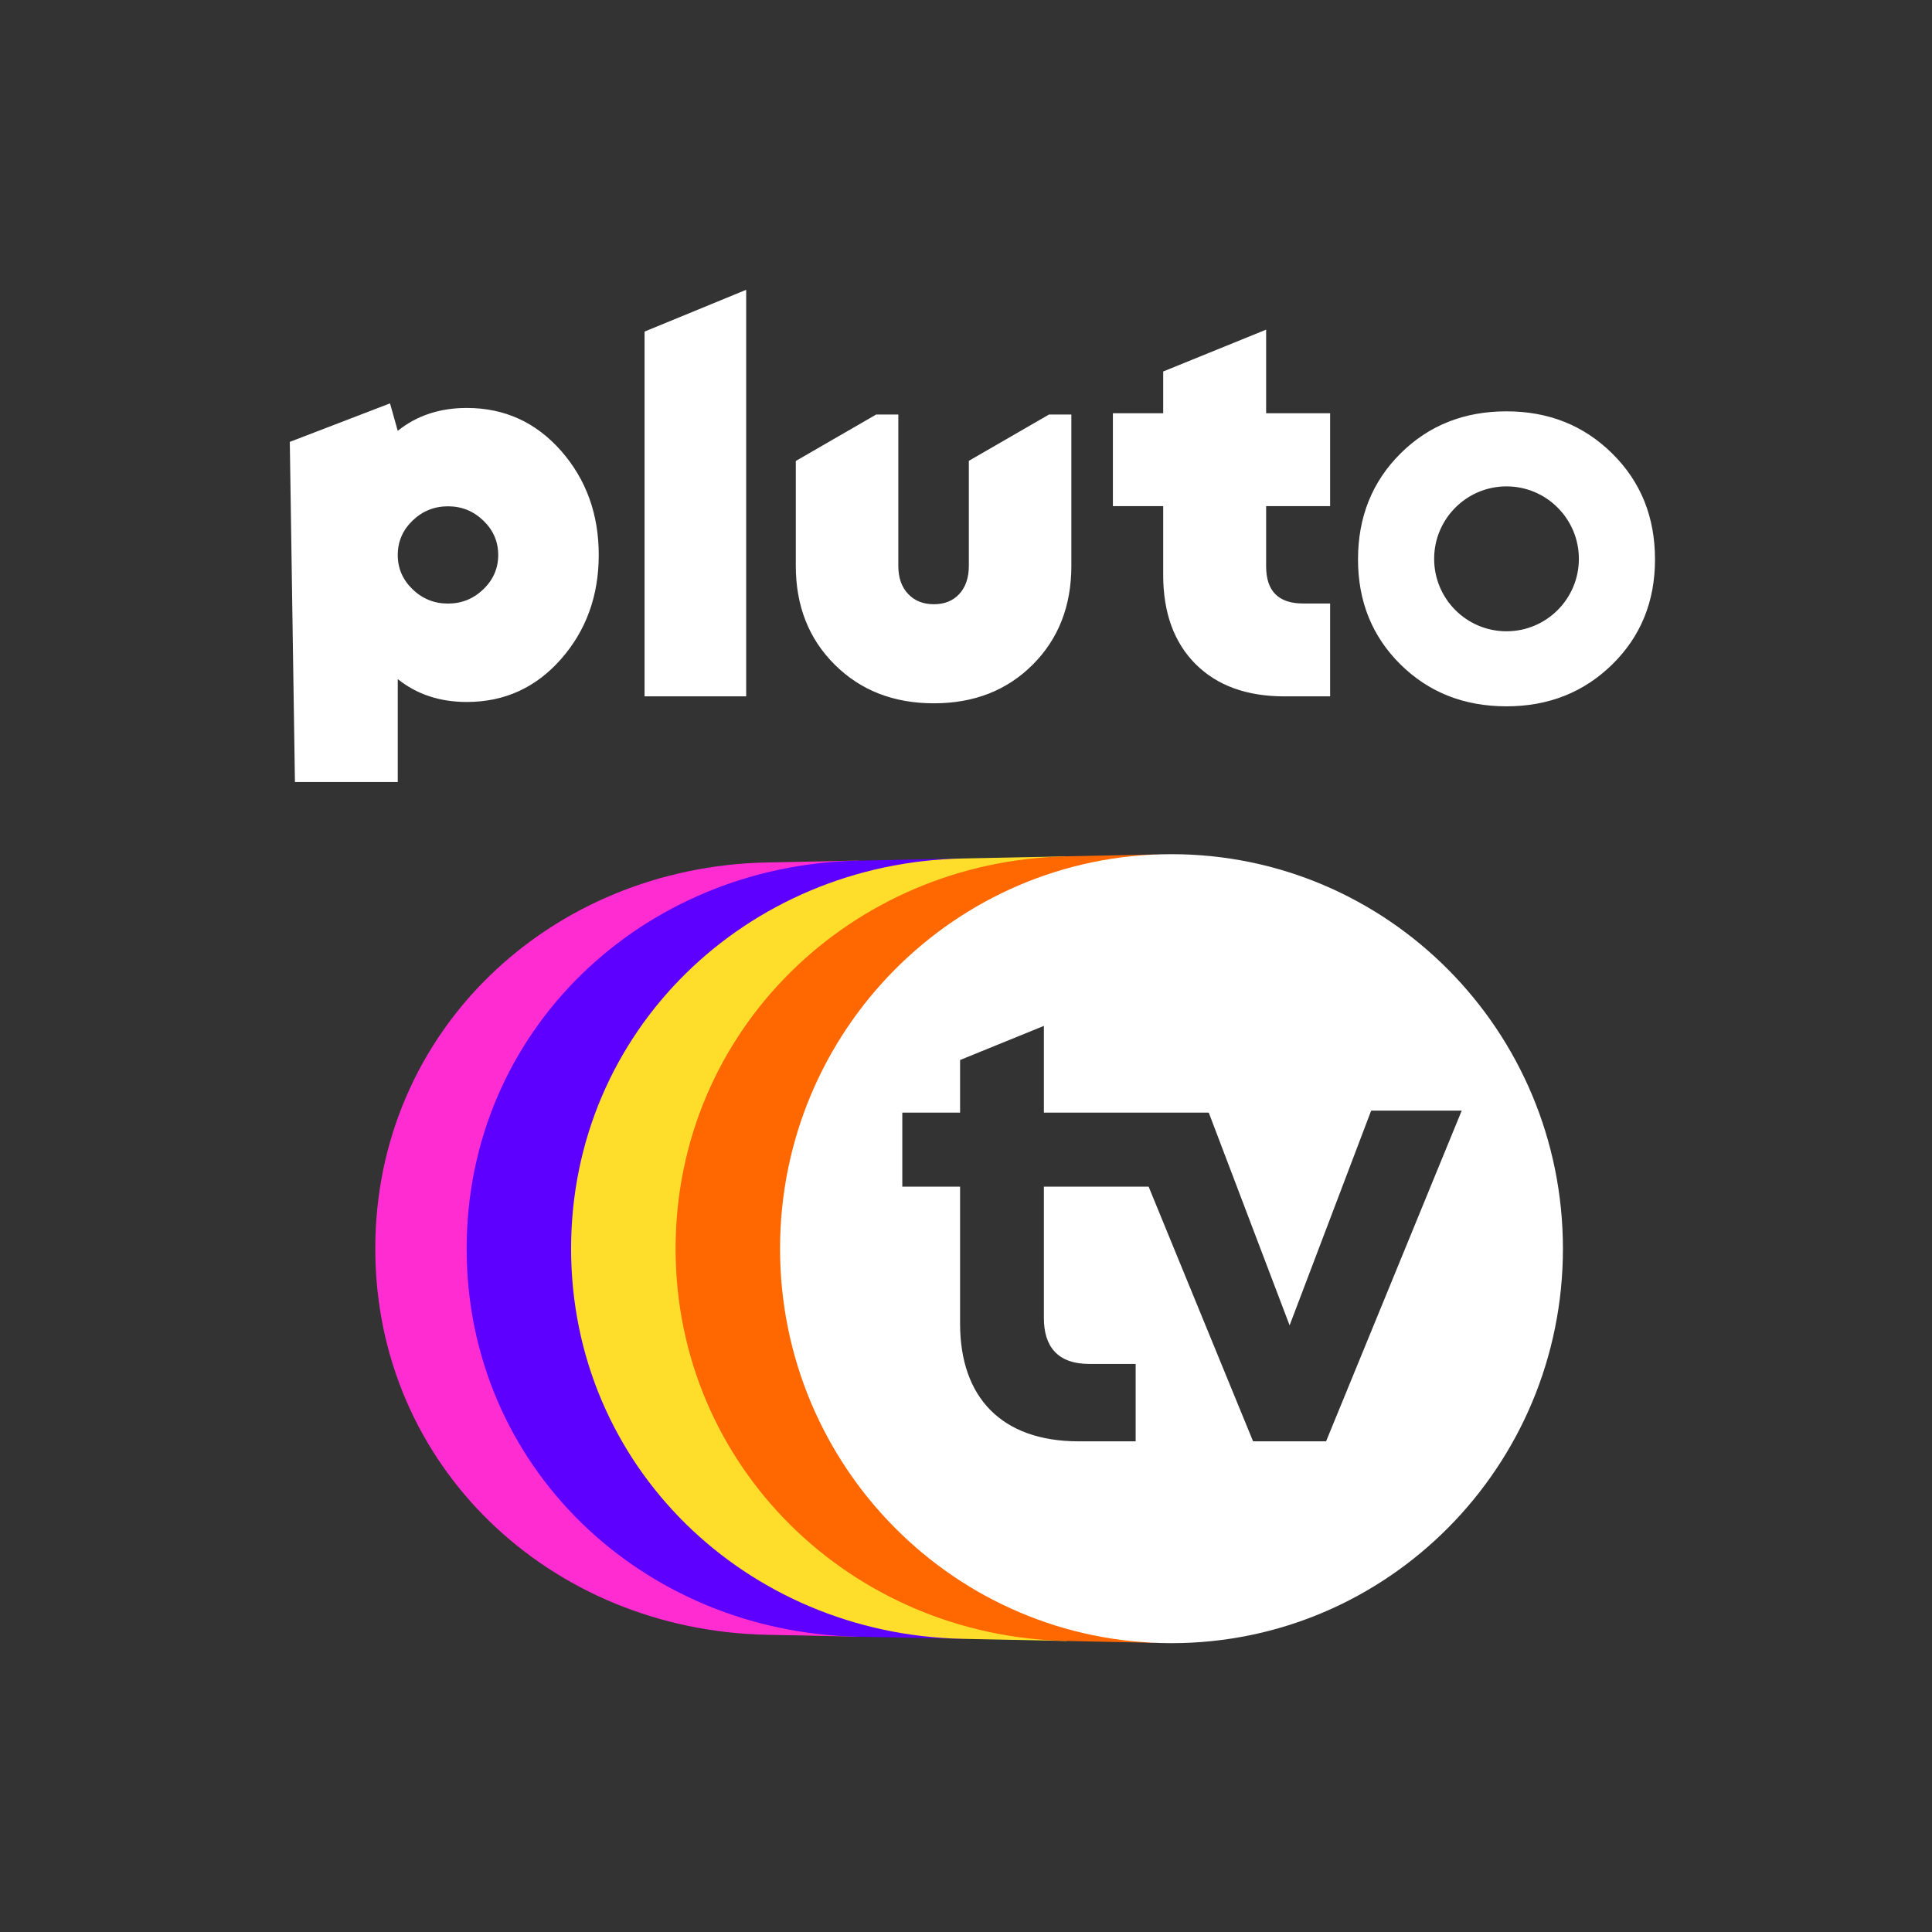 <svg width="32" height="32" viewBox="0 0 32 32" fill="none" xmlns="http://www.w3.org/2000/svg">
<rect x="0" y="0" width="32" height="32" fill="#333333" stroke="none"/>
<path fill-rule="evenodd" clip-rule="evenodd" d="M12.359 4.8V11.534H10.676V5.492L12.359 4.8ZM20.971 5.46V6.845H22.031V8.383H20.971V9.38C20.971 9.791 21.176 9.996 21.586 9.996H22.031V11.534H21.274C20.649 11.534 20.158 11.355 19.801 10.998C19.445 10.64 19.266 10.148 19.266 9.522V8.383H18.433V6.845H19.266V6.153L20.971 5.46ZM7.732 6.757C8.356 6.757 8.876 6.994 9.293 7.467C9.709 7.941 9.917 8.516 9.917 9.192C9.917 9.867 9.709 10.442 9.293 10.916C8.876 11.39 8.356 11.627 7.732 11.627C7.284 11.627 6.903 11.5 6.588 11.248V12.953H4.885L4.8 7.319L6.46 6.681L6.588 7.136C6.903 6.883 7.284 6.757 7.732 6.757ZM7.42 8.386C7.193 8.386 6.997 8.465 6.833 8.623C6.67 8.781 6.588 8.971 6.588 9.192C6.588 9.413 6.67 9.602 6.833 9.76C6.997 9.918 7.193 9.997 7.42 9.997C7.647 9.997 7.842 9.918 8.006 9.76C8.17 9.602 8.252 9.413 8.252 9.192C8.252 8.971 8.17 8.781 8.006 8.623C7.842 8.465 7.647 8.386 7.42 8.386ZM14.512 6.866H14.879V9.372C14.879 9.568 14.933 9.723 15.041 9.837C15.148 9.951 15.291 10.008 15.468 10.008C15.645 10.008 15.786 9.951 15.89 9.837C15.994 9.723 16.047 9.568 16.047 9.372V7.633L17.375 6.866H17.745V9.372C17.745 10.036 17.532 10.582 17.105 11.009C16.678 11.436 16.132 11.649 15.468 11.649C14.803 11.649 14.256 11.436 13.826 11.009C13.396 10.582 13.181 10.036 13.181 9.372V7.635L14.512 6.866ZM24.952 6.813C25.649 6.813 26.233 7.046 26.704 7.512C27.176 7.978 27.412 8.562 27.412 9.266C27.412 9.962 27.176 10.542 26.704 11.005C26.233 11.467 25.649 11.699 24.952 11.699C24.25 11.699 23.664 11.467 23.196 11.005C22.728 10.542 22.493 9.962 22.493 9.266C22.493 8.562 22.728 7.978 23.196 7.512C23.664 7.046 24.25 6.813 24.952 6.813ZM24.952 8.056C24.291 8.056 23.754 8.594 23.754 9.256C23.754 9.919 24.291 10.456 24.952 10.456C25.614 10.456 26.151 9.919 26.151 9.256C26.151 8.594 25.614 8.056 24.952 8.056Z" fill="white"/>
<path d="M13.733 20.681C13.733 15.547 14.212 14.254 14.212 14.254L12.699 14.285C9.118 14.359 6.216 17.073 6.216 20.681C6.216 24.29 9.118 27.003 12.699 27.077L14.212 27.108C14.212 27.108 13.733 25.815 13.733 20.681Z" fill="#FF2CD2"/>
<path d="M13.733 20.682C13.733 16.572 15.943 14.219 15.943 14.219L14.212 14.255C10.631 14.329 7.729 17.073 7.729 20.682C7.729 24.291 10.632 27.035 14.212 27.109L15.943 27.144C15.943 27.144 13.733 24.791 13.733 20.682" fill="#5E00FF"/>
<path d="M13.733 20.682C13.733 16.042 17.673 14.184 17.673 14.184L15.943 14.219C12.362 14.293 9.459 17.073 9.459 20.682C9.459 24.291 12.362 27.071 15.943 27.144L17.673 27.18C17.673 27.18 13.733 25.321 13.733 20.682Z" fill="#FFDE2B"/>
<path d="M13.733 20.681C13.733 17.658 15.685 14.518 19.159 14.152L17.674 14.183C14.093 14.257 11.19 17.073 11.19 20.681C11.19 24.29 14.093 27.106 17.674 27.18L19.164 27.211C15.692 26.846 13.733 23.704 13.733 20.681Z" fill="#FF6700"/>
<path d="M19.404 14.148C15.823 14.148 12.92 17.073 12.92 20.682C12.92 24.29 15.823 27.216 19.404 27.216C22.984 27.216 25.887 24.29 25.887 20.682C25.887 17.073 22.984 14.148 19.404 14.148ZM21.964 23.873H20.755L19.025 19.655H17.29V21.831C17.29 22.3 17.514 22.591 18.043 22.591H18.81V23.873H17.867C16.587 23.873 15.902 23.143 15.902 21.924V19.655H14.945V18.429H15.902V17.557L17.29 16.992V18.429H20.021L21.36 21.952L22.711 18.395H24.211L21.964 23.873Z" fill="white"/>
</svg>
